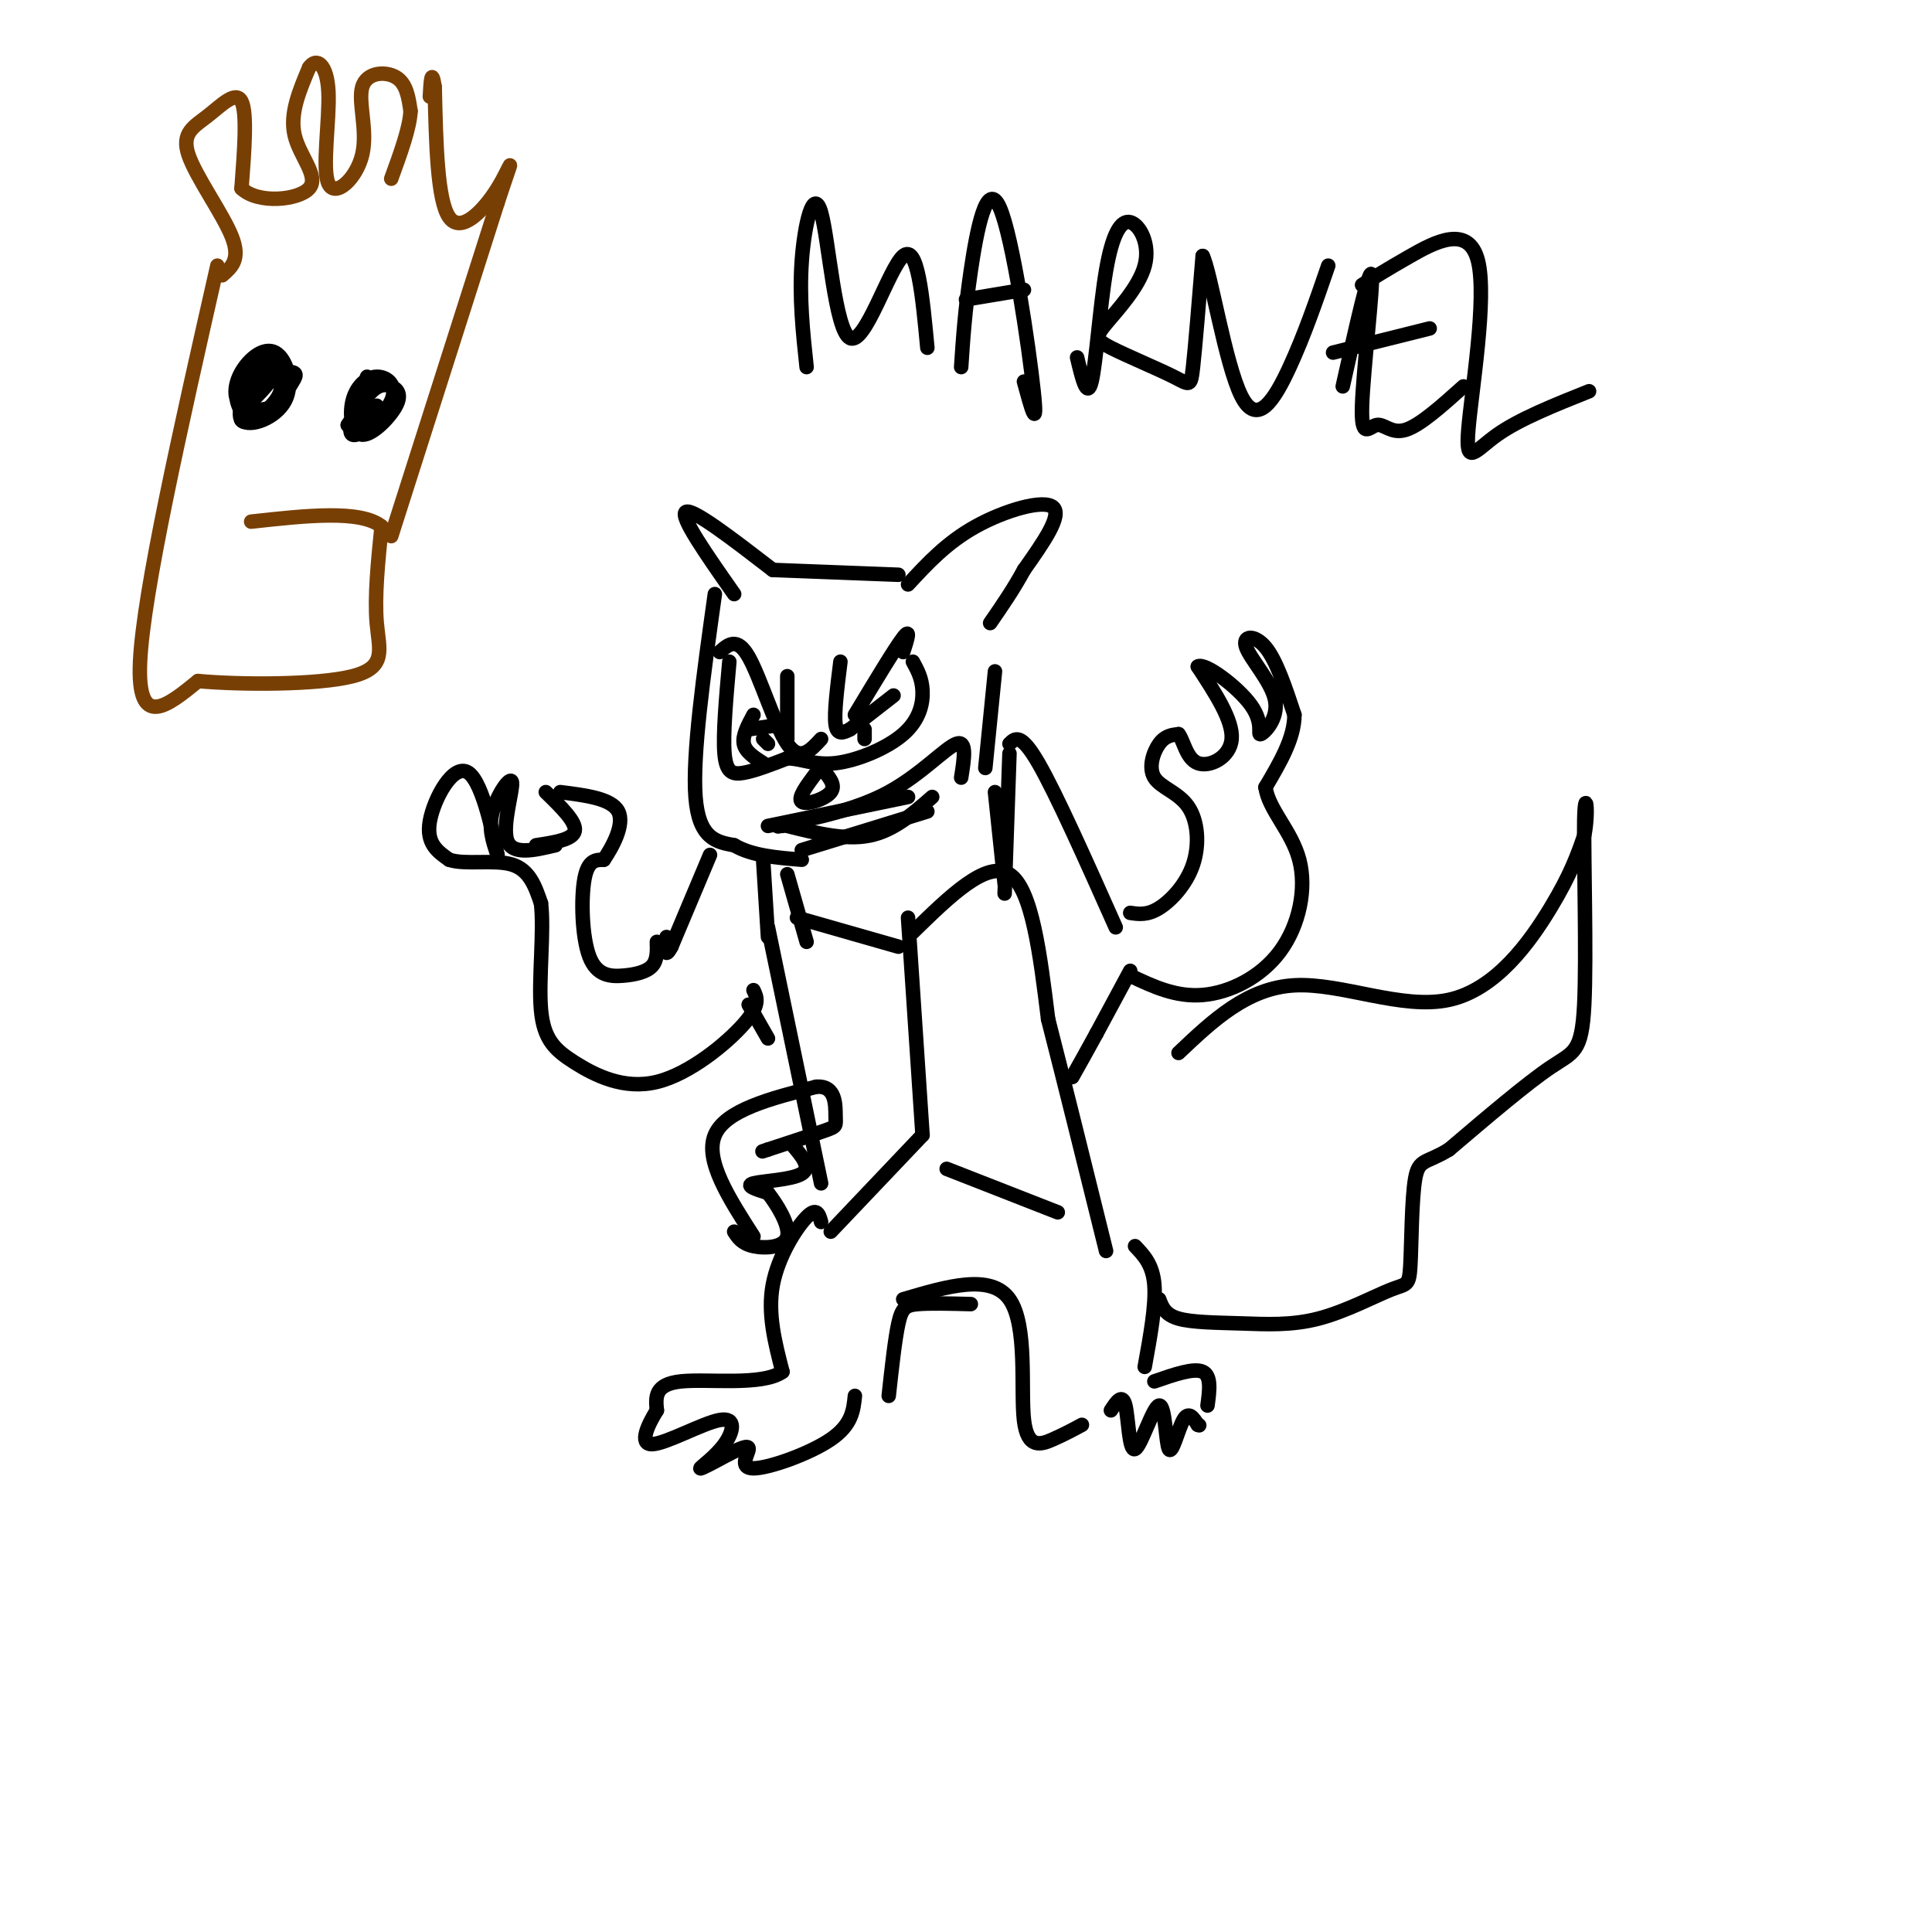 <svg viewBox='0 0 400 400' version='1.1' xmlns='http://www.w3.org/2000/svg' xmlns:xlink='http://www.w3.org/1999/xlink'><g fill='none' stroke='#000000' stroke-width='3' stroke-linecap='round' stroke-linejoin='round'><path d='M188,190c0.000,0.000 3.000,45.000 3,45'/><path d='M159,192c0.000,0.000 11.000,53.000 11,53'/><path d='M172,255c0.000,0.000 19.000,-20.000 19,-20'/><path d='M196,242c0.000,0.000 23.000,9.000 23,9'/><path d='M165,190c0.000,0.000 21.000,6.000 21,6'/><path d='M189,193c7.667,-7.500 15.333,-15.000 20,-12c4.667,3.000 6.333,16.500 8,30'/><path d='M217,211c3.333,13.000 7.667,30.500 12,48'/><path d='M149,135c1.800,-1.600 3.600,-3.200 6,1c2.400,4.200 5.400,14.200 8,18c2.600,3.800 4.800,1.400 7,-1'/><path d='M177,148c4.167,-6.917 8.333,-13.833 10,-16c1.667,-2.167 0.833,0.417 0,3'/><path d='M148,123c-2.333,16.667 -4.667,33.333 -4,42c0.667,8.667 4.333,9.333 8,10'/><path d='M152,175c3.667,2.167 8.833,2.583 14,3'/><path d='M169,160c-1.978,2.644 -3.956,5.289 -3,6c0.956,0.711 4.844,-0.511 6,-2c1.156,-1.489 -0.422,-3.244 -2,-5'/><path d='M159,171c0.000,0.000 29.000,-6.000 29,-6'/><path d='M166,176c0.000,0.000 26.000,-8.000 26,-8'/><path d='M152,123c-5.667,-8.083 -11.333,-16.167 -10,-17c1.333,-0.833 9.667,5.583 18,12'/><path d='M160,118c0.000,0.000 26.000,1.000 26,1'/><path d='M188,121c4.000,-4.333 8.000,-8.667 14,-12c6.000,-3.333 14.000,-5.667 16,-4c2.000,1.667 -2.000,7.333 -6,13'/><path d='M212,118c-2.167,4.000 -4.583,7.500 -7,11'/><path d='M151,137c-0.667,7.511 -1.333,15.022 -1,19c0.333,3.978 1.667,4.422 4,4c2.333,-0.422 5.667,-1.711 9,-3'/><path d='M163,157c2.879,0.002 5.576,1.506 10,1c4.424,-0.506 10.576,-3.021 14,-6c3.424,-2.979 4.121,-6.423 4,-9c-0.121,-2.577 -1.061,-4.289 -2,-6'/><path d='M158,153c0.000,0.000 1.000,1.000 1,1'/><path d='M179,151c0.000,0.000 0.000,2.000 0,2'/><path d='M161,171c0.000,0.000 1.000,0.000 1,0'/><path d='M161,171c0.000,0.000 0.100,0.100 0.1,0.1'/><path d='M161,171c8.178,-1.689 16.356,-3.378 23,-7c6.644,-3.622 11.756,-9.178 14,-10c2.244,-0.822 1.622,3.089 1,7'/><path d='M163,171c6.000,1.500 12.000,3.000 17,2c5.000,-1.000 9.000,-4.500 13,-8'/><path d='M206,139c0.000,0.000 -2.000,20.000 -2,20'/><path d='M209,154c1.167,-1.167 2.333,-2.333 6,4c3.667,6.333 9.833,20.167 16,34'/><path d='M147,177c0.000,0.000 -8.000,19.000 -8,19'/><path d='M139,196c-1.500,2.833 -1.250,0.417 -1,-2'/><path d='M155,151c0.000,0.000 7.000,-1.000 7,-1'/><path d='M176,151c0.000,0.000 9.000,-7.000 9,-7'/><path d='M136,195c0.059,1.887 0.118,3.774 -1,5c-1.118,1.226 -3.413,1.793 -6,2c-2.587,0.207 -5.466,0.056 -7,-4c-1.534,-4.056 -1.724,-12.016 -1,-16c0.724,-3.984 2.362,-3.992 4,-4'/><path d='M125,178c1.822,-2.667 4.378,-7.333 3,-10c-1.378,-2.667 -6.689,-3.333 -12,-4'/><path d='M113,164c3.167,3.083 6.333,6.167 6,8c-0.333,1.833 -4.167,2.417 -8,3'/><path d='M115,175c-4.464,1.060 -8.929,2.119 -10,-1c-1.071,-3.119 1.250,-10.417 1,-12c-0.250,-1.583 -3.071,2.548 -4,6c-0.929,3.452 0.036,6.226 1,9'/><path d='M103,177c-0.679,-2.952 -2.875,-14.833 -6,-17c-3.125,-2.167 -7.179,5.381 -8,10c-0.821,4.619 1.589,6.310 4,8'/><path d='M93,178c3.244,1.111 9.356,-0.111 13,1c3.644,1.111 4.822,4.556 6,8'/><path d='M112,187c0.704,5.663 -0.535,15.821 0,22c0.535,6.179 2.844,8.378 7,11c4.156,2.622 10.157,5.668 17,4c6.843,-1.668 14.526,-8.048 18,-12c3.474,-3.952 2.737,-5.476 2,-7'/><path d='M234,189c1.770,0.267 3.540,0.534 6,-1c2.460,-1.534 5.609,-4.870 7,-9c1.391,-4.130 1.022,-9.056 -1,-12c-2.022,-2.944 -5.698,-3.908 -7,-6c-1.302,-2.092 -0.229,-5.312 1,-7c1.229,-1.688 2.615,-1.844 4,-2'/><path d='M244,152c1.024,1.167 1.583,5.083 4,6c2.417,0.917 6.690,-1.167 7,-5c0.310,-3.833 -3.345,-9.417 -7,-15'/><path d='M248,138c1.365,-0.942 8.278,4.204 11,8c2.722,3.796 1.251,6.244 2,6c0.749,-0.244 3.716,-3.179 3,-7c-0.716,-3.821 -5.116,-8.529 -6,-11c-0.884,-2.471 1.747,-2.706 4,0c2.253,2.706 4.126,8.353 6,14'/><path d='M268,148c0.000,4.833 -3.000,9.917 -6,15'/><path d='M262,163c0.692,4.722 5.423,9.029 7,15c1.577,5.971 0.002,13.608 -4,19c-4.002,5.392 -10.429,8.541 -16,9c-5.571,0.459 -10.285,-1.770 -15,-4'/><path d='M170,253c-0.444,-1.578 -0.889,-3.156 -3,-1c-2.111,2.156 -5.889,8.044 -7,14c-1.111,5.956 0.444,11.978 2,18'/><path d='M162,284c-4.133,2.978 -15.467,1.422 -21,2c-5.533,0.578 -5.267,3.289 -5,6'/><path d='M136,292c-1.807,2.874 -3.824,7.060 -1,7c2.824,-0.060 10.489,-4.367 14,-5c3.511,-0.633 2.868,2.406 1,5c-1.868,2.594 -4.962,4.741 -5,5c-0.038,0.259 2.981,-1.371 6,-3'/><path d='M151,301c2.013,-1.000 4.045,-2.000 4,-1c-0.045,1.000 -2.166,4.000 1,4c3.166,0.000 11.619,-3.000 16,-6c4.381,-3.000 4.691,-6.000 5,-9'/><path d='M184,289c0.644,-5.889 1.289,-11.778 2,-15c0.711,-3.222 1.489,-3.778 4,-4c2.511,-0.222 6.756,-0.111 11,0'/><path d='M187,269c9.101,-2.690 18.202,-5.381 22,0c3.798,5.381 2.292,18.833 3,25c0.708,6.167 3.631,5.048 6,4c2.369,-1.048 4.185,-2.024 6,-3'/><path d='M235,258c1.833,1.917 3.667,3.833 4,8c0.333,4.167 -0.833,10.583 -2,17'/><path d='M239,286c4.083,-1.417 8.167,-2.833 10,-2c1.833,0.833 1.417,3.917 1,7'/><path d='M230,292c1.182,-1.801 2.364,-3.603 3,-1c0.636,2.603 0.726,9.609 2,9c1.274,-0.609 3.733,-8.833 5,-9c1.267,-0.167 1.341,7.724 2,9c0.659,1.276 1.903,-4.064 3,-6c1.097,-1.936 2.049,-0.468 3,1'/><path d='M248,295c0.500,0.167 0.250,0.083 0,0'/><path d='M156,148c-1.167,2.167 -2.333,4.333 -2,6c0.333,1.667 2.167,2.833 4,4'/><path d='M163,140c0.000,0.000 0.000,13.000 0,13'/><path d='M174,137c-0.667,5.333 -1.333,10.667 -1,13c0.333,2.333 1.667,1.667 3,1'/><path d='M244,218c7.107,-6.732 14.214,-13.464 24,-14c9.786,-0.536 22.250,5.125 32,3c9.750,-2.125 16.786,-12.036 21,-19c4.214,-6.964 5.607,-10.982 7,-15'/><path d='M328,173c1.038,-5.150 0.134,-10.525 0,-3c-0.134,7.525 0.502,27.949 0,38c-0.502,10.051 -2.144,9.729 -7,13c-4.856,3.271 -12.928,10.136 -21,17'/><path d='M300,238c-4.788,2.953 -6.258,1.835 -7,6c-0.742,4.165 -0.755,13.613 -1,18c-0.245,4.387 -0.723,3.714 -4,5c-3.277,1.286 -9.353,4.530 -15,6c-5.647,1.470 -10.867,1.165 -16,1c-5.133,-0.165 -10.181,-0.190 -13,-1c-2.819,-0.810 -3.410,-2.405 -4,-4'/></g>
<g fill='none' stroke='#783f04' stroke-width='3' stroke-linecap='round' stroke-linejoin='round'><path d='M45,55c-7.667,33.833 -15.333,67.667 -16,82c-0.667,14.333 5.667,9.167 12,4'/><path d='M41,141c8.810,0.810 24.833,0.833 32,-1c7.167,-1.833 5.476,-5.524 5,-11c-0.476,-5.476 0.262,-12.738 1,-20'/><path d='M79,109c-4.333,-3.500 -15.667,-2.250 -27,-1'/><path d='M81,111c0.000,0.000 22.000,-69.000 22,-69'/><path d='M103,42c3.964,-12.036 2.875,-7.625 0,-3c-2.875,4.625 -7.536,9.464 -10,6c-2.464,-3.464 -2.732,-15.232 -3,-27'/><path d='M90,18c-0.667,-4.167 -0.833,-1.083 -1,2'/><path d='M46,57c1.930,-1.646 3.860,-3.292 2,-8c-1.860,-4.708 -7.509,-12.478 -9,-17c-1.491,-4.522 1.175,-5.794 4,-8c2.825,-2.206 5.807,-5.344 7,-3c1.193,2.344 0.596,10.172 0,18'/><path d='M50,39c3.381,3.274 11.833,2.458 14,0c2.167,-2.458 -1.952,-6.560 -3,-11c-1.048,-4.440 0.976,-9.220 3,-14'/><path d='M64,14c1.491,-2.227 3.719,-0.794 4,5c0.281,5.794 -1.386,15.950 0,19c1.386,3.050 5.825,-1.007 7,-6c1.175,-4.993 -0.914,-10.921 0,-14c0.914,-3.079 4.833,-3.308 7,-2c2.167,1.308 2.584,4.154 3,7'/><path d='M85,23c-0.167,3.500 -2.083,8.750 -4,14'/></g>
<g fill='none' stroke='#000000' stroke-width='3' stroke-linecap='round' stroke-linejoin='round'><path d='M54,80c-2.030,2.396 -4.060,4.792 -3,4c1.060,-0.792 5.209,-4.773 6,-7c0.791,-2.227 -1.777,-2.700 -4,0c-2.223,2.700 -4.101,8.574 -3,10c1.101,1.426 5.182,-1.597 7,-4c1.818,-2.403 1.374,-4.185 0,-6c-1.374,-1.815 -3.678,-3.661 -5,-2c-1.322,1.661 -1.661,6.831 -2,12'/><path d='M50,87c1.744,1.593 7.104,-0.425 9,-4c1.896,-3.575 0.327,-8.707 -2,-10c-2.327,-1.293 -5.412,1.252 -7,4c-1.588,2.748 -1.679,5.699 0,7c1.679,1.301 5.127,0.954 7,0c1.873,-0.954 2.172,-2.513 3,-4c0.828,-1.487 2.184,-2.900 0,-3c-2.184,-0.100 -7.910,1.114 -10,3c-2.090,1.886 -0.545,4.443 1,7'/><path d='M76,78c-2.224,5.690 -4.448,11.381 -3,12c1.448,0.619 6.569,-3.832 8,-7c1.431,-3.168 -0.826,-5.052 -3,-5c-2.174,0.052 -4.264,2.041 -5,5c-0.736,2.959 -0.117,6.890 2,7c2.117,0.110 5.732,-3.599 7,-6c1.268,-2.401 0.187,-3.492 -1,-4c-1.187,-0.508 -2.482,-0.431 -4,1c-1.518,1.431 -3.259,4.215 -5,7'/><path d='M72,88c0.167,0.500 3.083,-1.750 6,-4'/><path d='M155,208c0.000,0.000 4.000,7.000 4,7'/><path d='M234,201c0.000,0.000 -7.000,13.000 -7,13'/><path d='M227,214c-2.000,3.667 -3.500,6.333 -5,9'/><path d='M158,178c0.000,0.000 1.000,16.000 1,16'/><path d='M163,181c0.000,0.000 4.000,14.000 4,14'/><path d='M206,164c0.000,0.000 2.000,19.000 2,19'/><path d='M209,156c0.000,0.000 -1.000,29.000 -1,29'/><path d='M156,256c-5.083,-7.917 -10.167,-15.833 -8,-21c2.167,-5.167 11.583,-7.583 21,-10'/><path d='M169,225c4.131,-0.321 3.958,3.875 4,6c0.042,2.125 0.298,2.179 -2,3c-2.298,0.821 -7.149,2.411 -12,4'/><path d='M159,238c-2.000,0.667 -1.000,0.333 0,0'/><path d='M164,237c2.022,2.356 4.044,4.711 2,6c-2.044,1.289 -8.156,1.511 -10,2c-1.844,0.489 0.578,1.244 3,2'/><path d='M159,247c1.738,2.190 4.583,6.667 4,9c-0.583,2.333 -4.595,2.524 -7,2c-2.405,-0.524 -3.202,-1.762 -4,-3'/><path d='M167,76c-0.774,-7.212 -1.547,-14.424 -1,-22c0.547,-7.576 2.415,-15.515 4,-10c1.585,5.515 2.888,24.485 6,26c3.112,1.515 8.032,-14.424 11,-17c2.968,-2.576 3.984,8.212 5,19'/><path d='M199,76c0.387,-5.839 0.774,-11.679 2,-20c1.226,-8.321 3.292,-19.125 6,-13c2.708,6.125 6.060,29.179 7,38c0.940,8.821 -0.530,3.411 -2,-2'/><path d='M200,62c0.000,0.000 12.000,-2.000 12,-2'/><path d='M223,74c1.039,4.365 2.079,8.731 3,5c0.921,-3.731 1.724,-15.558 3,-23c1.276,-7.442 3.025,-10.500 5,-10c1.975,0.500 4.178,4.557 3,9c-1.178,4.443 -5.735,9.274 -8,12c-2.265,2.726 -2.236,3.349 1,5c3.236,1.651 9.679,4.329 13,6c3.321,1.671 3.520,2.335 4,-2c0.480,-4.335 1.240,-13.667 2,-23'/><path d='M249,53c1.619,3.107 4.667,22.375 8,29c3.333,6.625 6.952,0.607 10,-6c3.048,-6.607 5.524,-13.804 8,-21'/><path d='M278,80c2.825,-12.679 5.649,-25.359 6,-23c0.351,2.359 -1.772,19.756 -2,27c-0.228,7.244 1.439,4.335 3,4c1.561,-0.335 3.018,1.904 6,1c2.982,-0.904 7.491,-4.952 12,-9'/><path d='M276,73c0.000,0.000 20.000,-5.000 20,-5'/><path d='M282,59c2.563,-1.611 5.126,-3.222 10,-6c4.874,-2.778 12.059,-6.724 14,1c1.941,7.724 -1.362,27.118 -2,35c-0.638,7.882 1.389,4.252 6,1c4.611,-3.252 11.805,-6.126 19,-9'/></g>
</svg>